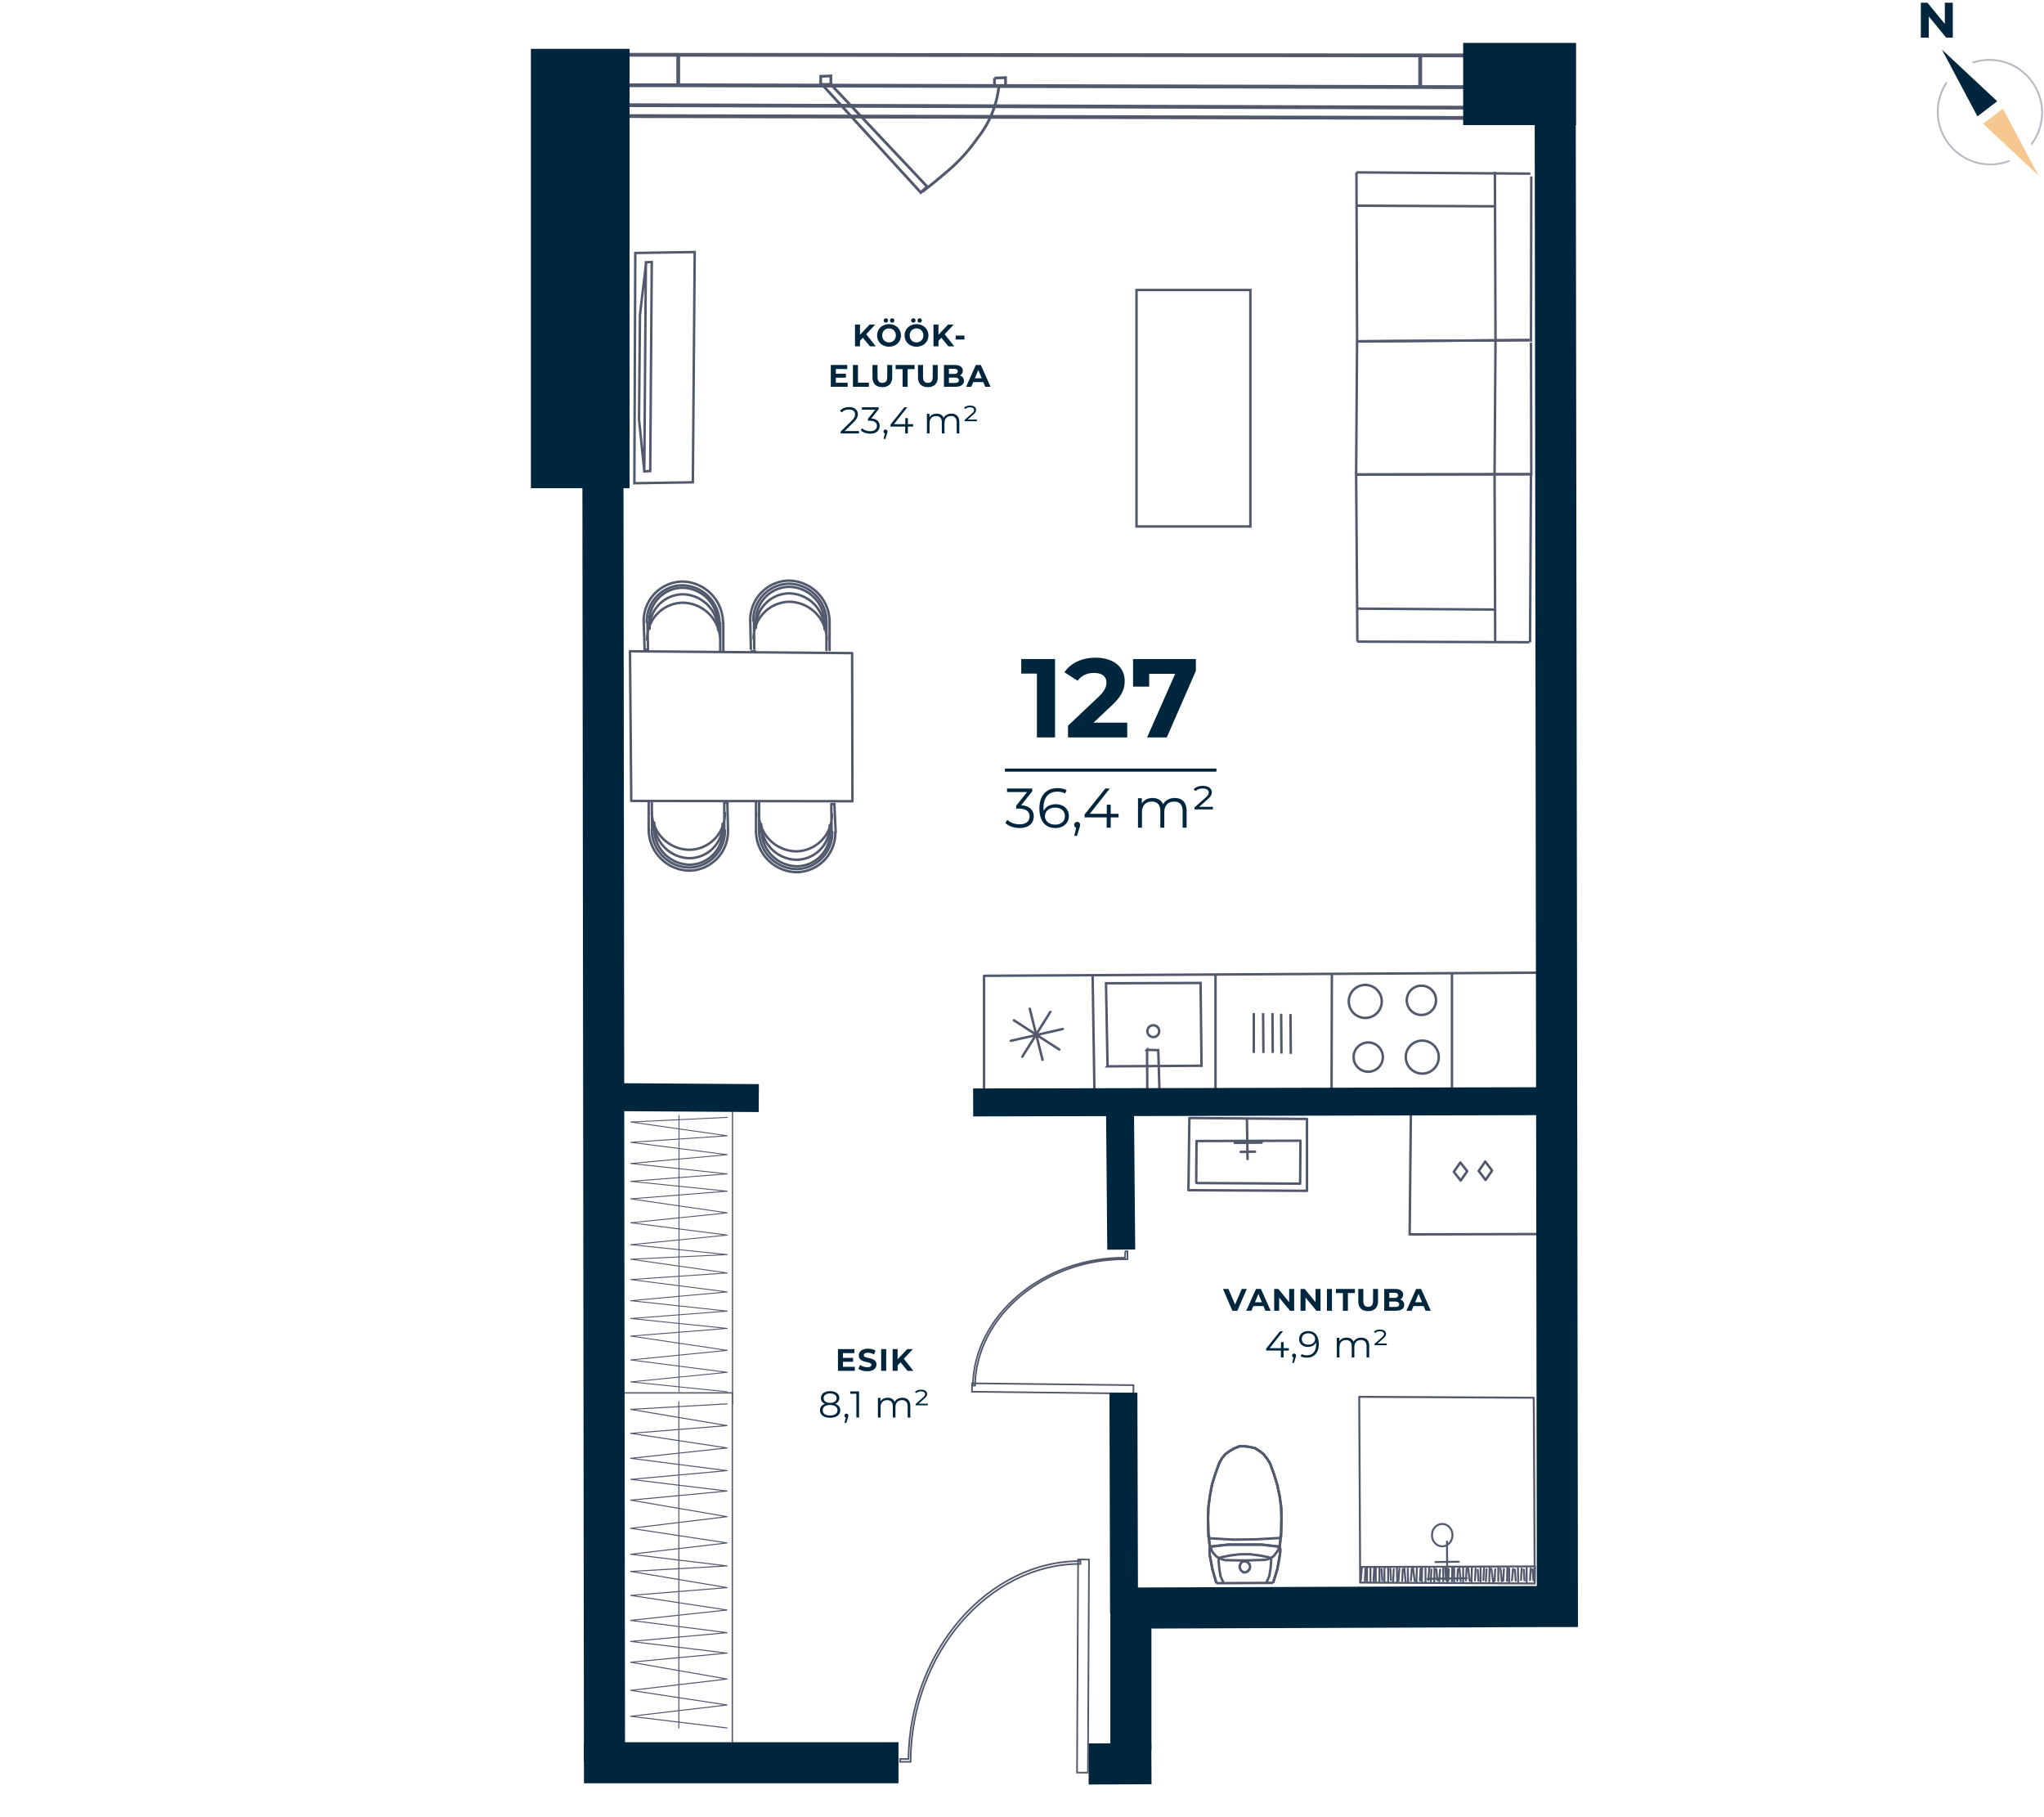 <svg xmlns="http://www.w3.org/2000/svg" width="657" height="584" fill="none" viewBox="0 0 657 584">
  <g clip-path="url(#clip0)">
    <path stroke="#00263E" stroke-miterlimit="10" stroke-width="13.21" d="M370.1 566.8l-20.2.1M187.7 566.5h101.1"/>
    <path stroke="#53596C" stroke-miterlimit="10" stroke-width="1.22" d="M201.6 17.6l265.1.2h4.4V28l-257.9-.6h-11.6v-9.8zM218 27.5V17.4M456.5 27.5v-9.7M471.4 34.6l-270.5-.8M471.1 28l.3 9.9-270.6-.6"/>
    <path stroke="#53596C" stroke-miterlimit="10" stroke-width=".53" d="M312.445 444.563l-.031 2.7 51.897.598.031-2.7-51.897-.598z"/>
    <path stroke="#53596C" stroke-miterlimit="10" stroke-width=".53" d="M361.7 402.1h.7v2.6h-.4c-26.1-.3-48.3 18.3-48.6 40.6h-.7c.3-22.5 22.6-41.3 48.9-41.1l.1-2.1zM346.538 501.176l-.347 68.499 3.5.018.347-68.499-3.5-.018z"/>
    <path stroke="#53596C" stroke-miterlimit="10" stroke-width=".53" d="M289.3 565.3v.9h3.4v-.4c.2-34.4 25.2-63.3 54.6-63.2v-.9c-29.7-.1-54.9 28.9-55.3 63.6h-2.7z"/>
    <path stroke="#53596C" stroke-miterlimit="10" stroke-width=".79" d="M492.2 152.9l-.1-42.8M492.2 56.7l-.1 53.1M491.8 206.4l.3-53.7M435.9 152.5l56.1-.1M491.7 109.3l-55.5.4M414.8 325.9l.1 12.8M411.8 325.8l.1 12.8M409 325.6l.1 12.8M406 325.6l.1 12.8M403 325.6v12.8"/>
    <path stroke="#53596C" stroke-linecap="round" stroke-linejoin="round" stroke-width=".79" d="M335.1 340.6l-4.1-16.4M324.9 334.5l16.7-3.8M328.6 339.6l9-14.4M325.9 327.9l14.6 9.4"/>
    <path stroke="#53596C" stroke-miterlimit="10" stroke-width=".79" d="M438.84 327.14a5.3 5.3 0 100-10.6 5.3 5.3 0 000 10.6zM457.16 345.03a5.3 5.3 0 100-10.6 5.3 5.3 0 000 10.6zM439.79 344.43a4.7 4.7 0 100-9.4 4.7 4.7 0 000 9.4z"/>
    <path stroke="#53596C" stroke-miterlimit="9.99" stroke-width=".79" d="M456.88 326.18a4.7 4.7 0 100-9.4 4.7 4.7 0 000 9.4z"/>
    <path stroke="#53596C" stroke-miterlimit="10" stroke-width=".79" d="M356 342.7l30.2-.2-.3-26.6-30.4.1.5 26.7z"/>
    <path stroke="#53596C" stroke-miterlimit="10" stroke-width=".79" d="M370.7 333.3a1.9 1.9 0 100-3.8 1.9 1.9 0 000 3.8zM368.7 337.4l.1 16.9 4-.2-.5-16.6-3.6-.1z"/>
    <path stroke="#53596C" stroke-linecap="round" stroke-linejoin="round" stroke-width=".79" d="M316.3 350.5v-36.9l178.3-1M466.7 351.8v-39M428 350.9l.1-37.7M390.7 350.9v-37.7M351.8 351.8l-.6-38.4"/>
    <path stroke="#53596C" stroke-miterlimit="10" stroke-width=".79" d="M480.7 109.4l-.3 42.9M491.7 109.3l-55.5.4M436.2 109.7l-.3 42.8M480.7 109.4l-.2-54.2M480.4 66.3l-44.2-.2M436 55.4l55.9.4M436.2 109.7l-.2-54.3M480.4 152.3l.2 54.2M480.5 195.9l-44.3-.3M492 152.4l-56.1.1M435.9 152.5l.4 53.7M436.3 206.2l55.3.2M401.91 93.2h-36.6v76h36.6v-76zM207.1 151.5l-1.7-16.7.3-33.6 2-16.9m-.6 67.2l.5-67.2 1.9-.1-.5 67.2-1.9.1z"/>
    <path stroke="#53596C" stroke-miterlimit="10" stroke-width=".79" d="M204.2 81.3l19.1-.3-.6 74-18.8.3.3-74z"/>
    <path stroke="#53596C" stroke-linecap="round" stroke-linejoin="round" stroke-width=".79" d="M202.5 209.3l.4 48.1 71.1.1-.1-47.6-71.4-.6zM208.8 202a10.777 10.777 0 012.984-7.677A10.775 10.775 0 01219.32 191h.38a11.54 11.54 0 0111.1 11.4"/>
    <path stroke="#53596C" stroke-linecap="round" stroke-linejoin="round" stroke-width=".79" d="M208.7 199.9a10.768 10.768 0 0110.52-11h.38a11.541 11.541 0 0111.1 11.4"/>
    <path stroke="#53596C" stroke-linecap="round" stroke-linejoin="round" stroke-width=".79" d="M206.9 199.8a12.65 12.65 0 0112.2-12.9h.4a13.306 13.306 0 019.075 3.965A13.306 13.306 0 01232.4 200"/>
    <path stroke="#53596C" stroke-linecap="round" stroke-linejoin="round" stroke-width=".79" d="M207.9 199.9a11.561 11.561 0 0111.2-11.8h.3a12.243 12.243 0 0111.9 12.1M206.9 199.8l.3 9M232.5 200.2v9"/>
    <path stroke="#53596C" stroke-linecap="round" stroke-linejoin="round" stroke-width=".79" d="M208 205.6a11.657 11.657 0 0111.2-11.9h.4a12.239 12.239 0 0111.9 12.1M230.9 200.3v2.2M230.9 202.5l.6-.2M231.5 200.2v9M208.8 202l-.6.2M208.7 199.9l.1 2.1M208.1 200l.2 8.8M208.3 208.8h-1.1M243 201.7a10.768 10.768 0 0110.52-11h.38a11.54 11.54 0 0111.1 11.4"/>
    <path stroke="#53596C" stroke-linecap="round" stroke-linejoin="round" stroke-width=".79" d="M243 199.6a10.768 10.768 0 0110.52-11h.38A11.54 11.54 0 01265 200"/>
    <path stroke="#53596C" stroke-linecap="round" stroke-linejoin="round" stroke-width=".79" d="M241.15 199.5a12.668 12.668 0 0112.2-12.9h.4a13.31 13.31 0 0112.9 13.1"/>
    <path stroke="#53596C" stroke-linecap="round" stroke-linejoin="round" stroke-width=".79" d="M242.15 199.5a11.658 11.658 0 0111.2-11.9h.4a12.243 12.243 0 0111.9 12.1M241.15 199.5l.2 9M266.65 199.9v9"/>
    <path stroke="#53596C" stroke-linecap="round" stroke-linejoin="round" stroke-width=".79" d="M242.25 205.3a11.657 11.657 0 0111.2-11.9h.4a12.239 12.239 0 0111.9 12.1M265.05 200v2.2M265.05 202.2l.6-.2M265.65 199.9v9M242.95 201.7l-.6.2M242.95 199.6v2.1M242.35 199.7l.1 8.8M242.7 209.3h-1.1M266.7 265.3a10.768 10.768 0 01-10.52 11h-.38a11.541 11.541 0 01-11.1-11.4"/>
    <path stroke="#53596C" stroke-linecap="round" stroke-linejoin="round" stroke-width=".79" d="M266.8 267.4a10.777 10.777 0 01-2.984 7.677 10.775 10.775 0 01-7.536 3.323h-.38a11.54 11.54 0 01-11.1-11.4"/>
    <path stroke="#53596C" stroke-linecap="round" stroke-linejoin="round" stroke-width=".79" d="M268.5 267.4a12.65 12.65 0 01-12.2 12.9h-.4a13.308 13.308 0 01-12.9-13.1"/>
    <path stroke="#53596C" stroke-linecap="round" stroke-linejoin="round" stroke-width=".79" d="M267.5 267.4a11.658 11.658 0 01-11.2 11.9h-.4a12.243 12.243 0 01-11.9-12.1M268.6 267.4l-.4-9M243 267.1V258"/>
    <path stroke="#53596C" stroke-linecap="round" stroke-linejoin="round" stroke-width=".79" d="M267.4 261.7a11.661 11.661 0 01-11.2 11.9h-.4a12.24 12.24 0 01-11.9-12.1M244.5 266.9v-2.1M244.5 264.8l-.5.1M244 267.1V258M266.7 265.3l.5-.2M266.8 267.4l-.1-2.1M267.3 267.2l-.1-8.8M267.2 258.4h1M232.3 264.8a10.773 10.773 0 01-10.52 11h-.38a11.54 11.54 0 01-11.1-11.4"/>
    <path stroke="#53596C" stroke-linecap="round" stroke-linejoin="round" stroke-width=".79" d="M232.3 266.9a10.773 10.773 0 01-10.52 11h-.38a11.54 11.54 0 01-11.1-11.4"/>
    <path stroke="#53596C" stroke-linecap="round" stroke-linejoin="round" stroke-width=".79" d="M234 266.9a12.65 12.65 0 01-12.2 12.9h-.4a13.308 13.308 0 01-12.9-13.1"/>
    <path stroke="#53596C" stroke-linecap="round" stroke-linejoin="round" stroke-width=".79" d="M233 266.9a11.658 11.658 0 01-11.2 11.9h-.4a12.243 12.243 0 01-11.9-12.1M234 266.9l-.2-9M208.5 266.6v-9.1"/>
    <path stroke="#53596C" stroke-linecap="round" stroke-linejoin="round" stroke-width=".79" d="M233 261.2a11.587 11.587 0 01-11.2 11.9h-.4a12.243 12.243 0 01-11.9-12.1M210.1 266.4v-2.1M210.1 264.3l-.5.1M209.6 266.6l-.1-9.1M232.3 264.8l.5-.2M232.3 266.9v-2.1M232.8 266.7v-8.8M232.8 257.9h1"/>
    <path stroke="#53596C" stroke-miterlimit="10" stroke-width=".79" d="M411.4 499.6l-.8 4.6-1.4 4.5M391 508.8l-1.3-4.5-.9-4.8M388.8 499.5v-1.8M388.8 497.6v-.1h.1v-.3l.2-.2h.4M389.5 497l5.3-.6h10.7l5.2.6M410.7 497H411l.2.2.1.2v.2h.2M411.5 497.6v1l-.1 1M393.3 508.8l-1-2.3-.4-2.5-.2-2.4M391.7 501.6v-.5l.2-.1.1-.3h.2l.1-.2M392.3 500.5l3.1-.6 3.1-.4h3.3l3.1.4 3.1.6M408 500.5l.1.2h.2l.1.2.2.2v.4M408.6 501.5l-.2 2.5-.4 2.5-1 2.2"/>
    <path stroke="#53596C" stroke-miterlimit="10" stroke-width=".79" d="M411.2 497l-.3 1-.5.8-.6.8-.6.7-.9.4-.8.4-.9.2M406.6 501.3l-6.5.2-6.4-.1M393.7 501.4l-.9-.3-.9-.4-.8-.4-.6-.6-.7-.8-.4-.8-.3-1.1M388.9 497.5l-.5-4.8-.1-4.7M388.3 488l.1-3.5.5-3.8.7-3.7 1.1-3.5 1.2-3.3M391.9 470.2l.9-1.6 1.1-1.3 1.4-1 1.4-.8 1.7-.7h1.7l1.5.2 1.8.4 1.4.9 1.3 1 1.1 1.4 1 1.5M408.2 470.2l1.2 3.3 1.1 3.5.8 3.7.5 3.7.1 3.5M411.9 487.9l-.1 4.7-.5 4.8"/>
    <path stroke="#53596C" stroke-miterlimit="10" stroke-width=".79" d="M411.8 493.5v.2h-.2v.2l-.1.2-.2.2h-.4M410.9 494.3l-7.1.4-7.3.1-7.1-.4M389.4 494.4h-.5l-.2-.3-.1-.1v-.3h-.2v-.2"/>
    <path stroke="#53596C" stroke-miterlimit="10" stroke-width=".79" d="M388.9 497.5l-.5-4.8-.1-4.7M388.3 488l.1-3.5.5-3.8.7-3.7 1.1-3.5 1.2-3.3M391.9 470.2l.9-1.6 1.1-1.3 1.4-1 1.4-.8 1.7-.7h1.7l1.5.2 1.8.4 1.4.9 1.3 1 1.1 1.4 1 1.5M408.2 470.2l1.2 3.3 1.1 3.5.8 3.7.5 3.7.1 3.5M411.9 487.9l-.1 4.7-.5 4.8M411.4 499.6l-.8 4.6-1.4 4.5M391 508.8l-1.3-4.5-.9-4.8M388.8 499.5v-1.8"/>
    <path stroke="#53596C" stroke-miterlimit="10" stroke-width=".79" d="M388.8 497.6v-.1h.1v-.3l.2-.2h.4M389.5 497l5.3-.6h10.7l5.2.6M410.7 497H411l.2.2.1.2v.2h.2M411.5 497.6v1l-.1 1M401.8 503.4v.4l-.2.4v.2l-.3.2-.2.4h-.2l-.4.3H399.6l-.3-.3-.3-.2-.2-.2-.1-.4-.2-.2v-1l.2-.2.1-.4.2-.2.3-.2.3-.2H400.5l.3.2h.3l.2.4.3.2v.2l.2.4v.2zM409.2 508.7l-18.2.1"/>
    <path stroke="#53596C" stroke-linecap="round" stroke-linejoin="round" stroke-width=".63" d="M436.9 448.9l56.1.3M437.2 508.6l56.1.3M482.3 504.1l.4 4.1M493.3 508.9l.1-5.5M436.9 448.9l.3 59.7M493.3 508.9l-.3-59.7M465.7 504.3l-.2 3.7M466.8 503.8l-.1 4.3M467.4 504.1v4.3M468.6 504.3l-.2 3.7M469.1 504l.4 4.1M470.3 504v4.3M471.4 504.1l-.2 3.8M471.9 503.9l.5 4.1M473.1 504l-.1 4.3M474.3 504.1l-.2 3.8M475 504.5l.2 3.5M475.9 504v4.2M477 504l-.2 3.8M477.8 504.3l-.2 3.8M478.8 503.9l-.1 4.3M479.4 504.2l.5 4.1M480.6 504.3l-.2 3.8M481.6 503.9v4.2M483.4 504.2l-.2 3.8M484.5 503.8l-.1 4.3M485.1 504.1v4.3M486.3 504.2l-.3 3.7M486.9 504.4l.3 3.6M487.9 504l.1 4.3M489.1 504.1l-.2 3.7M464.6 504.1l.2 3.7M463.9 503.9v4.2M462.9 504.4l-.3 3.7M461.7 504.3l.3 3.5M461.1 503.9l-.1 4.3M460.1 504.4l-.2 3.7M459.4 504l-.3 3.8M458.2 504.1v4.2M457.1 504l-.1 4.3M456.6 504.2l-.2 3.7M455.4 504.1l-.1 4.3M454.2 504l.5 4M453.8 504.2l-.3 3.7M452.5 504.2l.1 4.2M451.4 504.1l.4 4.1M450.9 504.3l-.2 3.7M449.8 504.2l-.3 3.8M449 503.9l.1 4.3M448 504.3l-.2 3.8M446.9 504.2l.2 3.6M446.2 504v4.3M445 503.9v4.3M444.1 504.3l.2 3.6M443.4 504v4.3M442.2 503.9v4.3M441.7 504.1l-.2 3.9M489.8 504.4l.2 3.5M490.7 504v4.3M492 504.1l-.2 3.7M492.6 504.3l.3 3.6M440.5 504.1v4.2M439.4 504v4.3M438.9 504.2l-.2 3.8M437.7 504.1l-.3 3.8M437.5 503.6l-.3 5M493.4 503.4l-55.9.2M437.2 508.6l56.1.3M465.2 508.8l-.1-13.4M461.4 502l7.5-.1M458.9 507.4l12.6-.2M463.57 496.96c1.822 0 3.3-1.612 3.3-3.6s-1.478-3.6-3.3-3.6c-1.823 0-3.3 1.612-3.3 3.6s1.477 3.6 3.3 3.6z"/>
    <path stroke="#53596C" stroke-linecap="round" stroke-linejoin="round" stroke-width=".79" d="M400.8 359.5l.2 13M396.9 367.3l8.6-.1M398.8 370.2l4.6-.1M384.6 366.7l33.4-.1M384.5 380l.1-13.2M417.9 380.4l-33.3-.2M418 366.6l-.1 13.8M420.1 382.7v-23.1M382 382.5l38.1.2M382.3 359.3l-.3 23.2M419.9 359.6l-37.6-.3M495.2 396.6l-42.1.1.4-39.1M475.3 376.3l2.2 2.9 2.1-3-2.2-2.9-2.1 3z"/>
    <path stroke="#53596C" stroke-linecap="round" stroke-linejoin="round" stroke-width=".79" d="M467.3 376.6l2.2 2.8 2.1-3-2.2-2.8-2.1 3z"/>
    <path stroke="#53596C" stroke-miterlimit="10" stroke-width=".89" d="M295.96 61.87l-31.75-34.74h2.86L298 59.97l-2.04 1.9z"/>
    <path stroke="#53596C" stroke-miterlimit="10" stroke-width=".89" d="M296.5 61.6c3-2.32 5.45-4.36 8-6.54a55.232 55.232 0 009.68-10.63 32.335 32.335 0 006.95-17.3M263.8 24.54v2.86l3.27-.27V24.4l-3.27.14z"/>
    <path stroke="#53596C" stroke-miterlimit="10" stroke-width=".89" d="M319.67 25.08v2.59l3.54-.14v-2.58l-3.54.13z"/>
    <path stroke="#53596C" stroke-linecap="round" stroke-linejoin="round" stroke-width=".4" d="M235.45 451.17V356.1h-34.5"/>
    <path stroke="#53596C" stroke-linecap="round" stroke-linejoin="round" stroke-width=".3" d="M233.75 447.29l-31-3.18 31-3.08-31-3.97 31-3.09-31-4.59 31-2.46-31-3.18 31-2.38-31-3.35 31-2.82-31-3.97 31-2.12-31-4.41 31-1.49M233.75 403.2l-31-3.18 31-3.09-31-3.96 31-3.18-31-4.5 31-2.47-31-3.17 31-2.39-31-3.34 31-2.83-31-3.97 31-2.11-31-4.42 31-1.49M218.25 447.29v-88.81"/>
    <path stroke="#00263E" stroke-miterlimit="10" stroke-width="31.71" d="M186.5 156.9V15.7"/>
    <path stroke="#00263E" stroke-miterlimit="10" stroke-width="26.42" d="M506.6 27h-36.3"/>
    <path stroke="#00263E" stroke-miterlimit="10" stroke-width="13.21" d="M499.9 39.6l.7 483.3M495.3 516.3l-131.8.5v45.7M193.8 151.1l.5 415"/>
    <path stroke="#00263E" stroke-miterlimit="10" stroke-width="8.98" d="M494.3 353.9l-181.5.4M360 356.1l.4 45.5M361.1 447.6l.2 70.9M198.6 352.6l45.3.3"/>
    <path stroke="#53596C" stroke-linecap="round" stroke-linejoin="round" stroke-width=".44" d="M235.4 559.91V447.64h-34.5"/>
    <path stroke="#53596C" stroke-linecap="round" stroke-linejoin="round" stroke-width=".33" d="M233.7 555.33l-31-3.75 31-3.64-31-4.69 31-3.65-31-5.41 31-2.92-31-3.75 31-2.81-31-3.96 31-3.33-31-4.69 31-2.5-31-5.21 31-1.77M233.7 503.25l-31-3.75 31-3.64-31-4.69 31-3.75-31-5.31 31-2.92-31-3.75 31-2.81-31-3.96 31-3.33-31-4.69 31-2.5-31-5.21 31-1.77M218.2 555.33V450.44"/>
    <g>
      <path fill="#00263E" d="M328.252 211.8v4.68h5.04V237h5.832v-25.2h-10.872zm23.242 20.448l5.796-5.472c3.528-3.276 4.212-5.508 4.212-7.956 0-4.572-3.744-7.452-9.36-7.452-4.536 0-8.064 1.836-10.008 4.68l4.248 2.736c1.224-1.692 3.06-2.52 5.22-2.52 2.664 0 4.032 1.152 4.032 3.132 0 1.224-.396 2.52-2.628 4.644l-9.72 9.18V237h19.044v-4.752h-10.836zm12.704-20.448v8.856h5.184v-4.104h8.352L368.698 237h6.336l9.36-21.42v-3.78h-20.196zM323 247h68v1h-68zM328.22 258.8l3.564-4.482v-.918h-8.1v1.152h6.444l-3.492 4.374v.954h.9c2.34 0 3.402.99 3.402 2.502 0 1.566-1.152 2.538-3.24 2.538-1.638 0-3.096-.612-3.906-1.458l-.63 1.026c.972.99 2.718 1.62 4.536 1.62 3.042 0 4.572-1.62 4.572-3.726 0-2.016-1.35-3.438-4.05-3.582zm11.096-.342c-1.746 0-3.222.774-3.852 2.16a11.226 11.226 0 01-.054-1.026c0-3.42 1.746-5.166 4.464-5.166.936 0 1.8.162 2.448.594l.522-1.044c-.792-.486-1.854-.684-2.988-.684-3.42 0-5.76 2.232-5.76 6.516 0 3.978 1.818 6.3 5.166 6.3 2.448 0 4.302-1.512 4.302-3.87 0-2.304-1.746-3.78-4.248-3.78zm-.108 6.552c-2.178 0-3.33-1.314-3.33-2.7 0-1.566 1.314-2.754 3.24-2.754 1.944 0 3.168 1.062 3.168 2.718 0 1.674-1.26 2.736-3.078 2.736zm7.023-.882c-.54 0-.954.414-.954.972 0 .468.27.81.648.918l-.612 2.61h.864l.756-2.484c.18-.504.252-.738.252-1.044 0-.54-.396-.972-.954-.972zm13.306-2.592h-2.52v-2.916h-1.26v2.916h-5.472l6.444-8.136h-1.44l-6.678 8.352v.936h7.11V266h1.296v-3.312h2.52v-1.152zM377.59 256.46c-1.71 0-3.06.774-3.744 1.998-.576-1.332-1.8-1.998-3.366-1.998-1.584 0-2.808.666-3.474 1.8v-1.728h-1.224V266h1.278v-4.968c0-2.16 1.242-3.42 3.168-3.42 1.728 0 2.736 1.026 2.736 3.024V266h1.278v-4.968c0-2.16 1.224-3.42 3.168-3.42 1.71 0 2.718 1.026 2.718 3.024V266h1.278v-5.49c0-2.718-1.512-4.05-3.816-4.05zm7.84 2.844l2.664-2.358c1.134-1.008 1.404-1.584 1.404-2.322 0-1.152-.972-2.052-2.916-2.052-1.314 0-2.304.396-2.916 1.134l.666.522c.486-.54 1.26-.828 2.196-.828 1.404 0 1.998.576 1.998 1.278 0 .522-.234.954-1.152 1.782l-3.42 3.024v.63h5.904v-.81h-4.428z"/>
      <g>
        <path fill="#00263E" d="M270.955 439.263v-1.62h3.25v-1.26h-3.25v-1.52h3.68v-1.3h-5.29v7h5.42v-1.3h-3.81zm7.799 1.42c2 0 2.97-1 2.97-2.17 0-2.57-4.07-1.68-4.07-2.97 0-.44.37-.8 1.33-.8.62 0 1.29.18 1.94.55l.5-1.23c-.65-.41-1.55-.62-2.43-.62-1.99 0-2.95.99-2.95 2.18 0 2.6 4.07 1.7 4.07 3.01 0 .43-.39.75-1.35.75-.84 0-1.72-.3-2.31-.73l-.55 1.22c.62.48 1.74.81 2.85.81zm4.477-.12h1.62v-7h-1.62v7zm8.471 0h1.89l-3.07-3.88 2.9-3.12h-1.8l-3.1 3.27v-3.27h-1.61v7h1.61v-1.77l.94-.98 2.24 2.75zM268.436 451.159c.864-.336 1.344-.972 1.344-1.848 0-1.368-1.188-2.22-2.964-2.22s-2.94.852-2.94 2.22c0 .876.468 1.512 1.32 1.848-1.044.348-1.62 1.056-1.62 2.064 0 1.488 1.224 2.412 3.24 2.412 2.004 0 3.264-.924 3.264-2.412 0-.996-.588-1.716-1.644-2.064zm-3.696-1.824c0-.936.804-1.512 2.076-1.512 1.26 0 2.088.576 2.088 1.524 0 .912-.78 1.5-2.088 1.5s-2.076-.588-2.076-1.512zm2.076 5.568c-1.488 0-2.364-.648-2.364-1.692 0-1.032.876-1.68 2.364-1.68s2.376.648 2.376 1.68c0 1.044-.888 1.692-2.376 1.692zm5.238-.588a.628.628 0 00-.636.648c0 .312.18.54.432.612l-.408 1.74h.576l.504-1.656c.12-.336.168-.492.168-.696a.628.628 0 00-.636-.648zm1.226-7.152v.768h1.98v7.632h.864v-8.4h-2.844zM290.06 449.203c-1.14 0-2.04.516-2.496 1.332-.384-.888-1.2-1.332-2.244-1.332-1.056 0-1.872.444-2.316 1.2v-1.152h-.816v6.312h.852v-3.312c0-1.44.828-2.28 2.112-2.28 1.152 0 1.824.684 1.824 2.016v3.576h.852v-3.312c0-1.44.816-2.28 2.112-2.28 1.14 0 1.812.684 1.812 2.016v3.576h.852v-3.66c0-1.812-1.008-2.7-2.544-2.7zm5.227 1.896l1.776-1.572c.756-.672.936-1.056.936-1.548 0-.768-.648-1.368-1.944-1.368-.876 0-1.536.264-1.944.756l.444.348c.324-.36.84-.552 1.464-.552.936 0 1.332.384 1.332.852 0 .348-.156.636-.768 1.188l-2.28 2.016v.42h3.936v-.54h-2.952z"/>
      </g>
      <g>
        <path fill="#00263E" d="M279.609 111.298h1.89l-3.07-3.88 2.9-3.12h-1.8l-3.1 3.27v-3.27h-1.61v7h1.61v-1.77l.94-.98 2.24 2.75zm5.139-7.62c.39 0 .69-.28.69-.69 0-.41-.3-.69-.69-.69-.39 0-.7.28-.7.69 0 .41.31.69.7.69zm2.02 0c.39 0 .7-.28.7-.69 0-.41-.31-.69-.7-.69-.39 0-.69.28-.69.69 0 .41.3.69.69.69zm-1.01 7.74c2.2 0 3.83-1.53 3.83-3.62s-1.63-3.62-3.83-3.62c-2.21 0-3.83 1.54-3.83 3.62s1.62 3.62 3.83 3.62zm0-1.38c-1.25 0-2.19-.91-2.19-2.24s.94-2.24 2.19-2.24 2.19.91 2.19 2.24-.94 2.24-2.19 2.24zm7.827-6.36c.39 0 .69-.28.69-.69 0-.41-.3-.69-.69-.69-.39 0-.7.28-.7.69 0 .41.31.69.7.69zm2.02 0c.39 0 .7-.28.7-.69 0-.41-.31-.69-.7-.69-.39 0-.69.28-.69.69 0 .41.3.69.69.69zm-1.01 7.74c2.2 0 3.83-1.53 3.83-3.62s-1.63-3.62-3.83-3.62c-2.21 0-3.83 1.54-3.83 3.62s1.62 3.62 3.83 3.62zm0-1.38c-1.25 0-2.19-.91-2.19-2.24s.94-2.24 2.19-2.24 2.19.91 2.19 2.24-.94 2.24-2.19 2.24zm10.238 1.26h1.89l-3.07-3.88 2.9-3.12h-1.8l-3.1 3.27v-3.27h-1.61v7h1.61v-1.77l.94-.98 2.24 2.75zm2.341-2.19h2.83v-1.25h-2.83v1.25zm-38.518 13.89v-1.62h3.25v-1.26h-3.25v-1.52h3.68v-1.3h-5.29v7h5.42v-1.3h-3.81zm5.499 1.3h5.13v-1.32h-3.51v-5.68h-1.62v7zm9.457.12c1.99 0 3.17-1.14 3.17-3.2v-3.92h-1.6v3.86c0 1.33-.57 1.88-1.56 1.88-.98 0-1.56-.55-1.56-1.88v-3.86h-1.62v3.92c0 2.06 1.18 3.2 3.17 3.2zm6.504-.12h1.62v-5.68h2.24v-1.32h-6.1v1.32h2.24v5.68zm8.124.12c1.99 0 3.17-1.14 3.17-3.2v-3.92h-1.6v3.86c0 1.33-.57 1.88-1.56 1.88-.98 0-1.56-.55-1.56-1.88v-3.86h-1.62v3.92c0 2.06 1.18 3.2 3.17 3.2zm10.311-3.76c.57-.3.93-.84.93-1.54 0-1.09-.9-1.82-2.65-1.82h-3.42v7h3.62c1.84 0 2.8-.7 2.8-1.91 0-.88-.5-1.48-1.28-1.73zm-1.92-2.14c.79 0 1.22.27 1.22.82 0 .55-.43.83-1.22.83h-1.61v-1.65h1.61zm.28 4.56h-1.89v-1.73h1.89c.84 0 1.29.28 1.29.87 0 .6-.45.86-1.29.86zm9.777 1.22h1.7l-3.13-7h-1.6l-3.12 7h1.66l.62-1.5h3.25l.62 1.5zm-3.35-2.73l1.11-2.68 1.11 2.68h-2.22zM271.49 138.53l2.856-2.808c1.128-1.104 1.38-1.824 1.38-2.628 0-1.404-1.08-2.268-2.784-2.268-1.284 0-2.328.432-2.976 1.2l.612.528c.552-.636 1.308-.936 2.292-.936 1.284 0 1.968.6 1.968 1.572 0 .576-.18 1.14-1.128 2.076l-3.492 3.42v.612h5.892v-.768h-4.62zm8.56-4.032l2.376-2.988v-.612h-5.4v.768h4.296l-2.328 2.916v.636h.6c1.56 0 2.268.66 2.268 1.668 0 1.044-.768 1.692-2.16 1.692-1.092 0-2.064-.408-2.604-.972l-.42.684c.648.66 1.812 1.08 3.024 1.08 2.028 0 3.048-1.08 3.048-2.484 0-1.344-.9-2.292-2.7-2.388zm4.578 3.552a.628.628 0 00-.636.648c0 .312.18.54.432.612l-.408 1.74h.576l.504-1.656c.12-.336.168-.492.168-.696a.628.628 0 00-.636-.648zm8.87-1.728h-1.68v-1.944h-.84v1.944h-3.648l4.296-5.424h-.96l-4.452 5.568v.624h4.74v2.208h.864v-2.208h1.68v-.768zM305.81 132.938c-1.14 0-2.04.516-2.496 1.332-.384-.888-1.2-1.332-2.244-1.332-1.056 0-1.872.444-2.316 1.2v-1.152h-.816v6.312h.852v-3.312c0-1.44.828-2.28 2.112-2.28 1.152 0 1.824.684 1.824 2.016v3.576h.852v-3.312c0-1.44.816-2.28 2.112-2.28 1.14 0 1.812.684 1.812 2.016v3.576h.852v-3.66c0-1.812-1.008-2.7-2.544-2.7zm5.227 1.896l1.776-1.572c.756-.672.936-1.056.936-1.548 0-.768-.648-1.368-1.944-1.368-.876 0-1.536.264-1.944.756l.444.348c.324-.36.84-.552 1.464-.552.936 0 1.332.384 1.332.852 0 .348-.156.636-.768 1.188l-2.28 2.016v.42h3.936v-.54h-2.952z"/>
      </g>
      <g>
        <path fill="#00263E" d="M399.142 414.245l-2.16 5-2.13-5h-1.75l3.02 7h1.6l3.03-7h-1.61zm7.59 7h1.7l-3.13-7h-1.6l-3.12 7h1.66l.62-1.5h3.25l.62 1.5zm-3.35-2.73l1.11-2.68 1.11 2.68h-2.22zm10.996-4.27v4.25l-3.48-4.25h-1.34v7h1.6v-4.25l3.49 4.25h1.33v-7h-1.6zm8.476 0v4.25l-3.48-4.25h-1.34v7h1.6v-4.25l3.49 4.25h1.33v-7h-1.6zm3.657 7h1.62v-7h-1.62v7zm5.131 0h1.62v-5.68h2.24v-1.32h-6.1v1.32h2.24v5.68zm8.124.12c1.99 0 3.17-1.14 3.17-3.2v-3.92h-1.6v3.86c0 1.33-.57 1.88-1.56 1.88-.98 0-1.56-.55-1.56-1.88v-3.86h-1.62v3.92c0 2.06 1.18 3.2 3.17 3.2zm10.311-3.76c.57-.3.93-.84.93-1.54 0-1.09-.9-1.82-2.65-1.82h-3.42v7h3.62c1.84 0 2.8-.7 2.8-1.91 0-.88-.5-1.48-1.28-1.73zm-1.92-2.14c.79 0 1.22.27 1.22.82 0 .55-.43.83-1.22.83h-1.61v-1.65h1.61zm.28 4.56h-1.89v-1.73h1.89c.84 0 1.29.28 1.29.87 0 .6-.45.86-1.29.86zm9.777 1.22h1.7l-3.13-7h-1.6l-3.12 7h1.66l.62-1.5h3.25l.62 1.5zm-3.35-2.73l1.11-2.68 1.11 2.68h-2.22zM414.265 433.269h-1.68v-1.944h-.84v1.944h-3.648l4.296-5.424h-.96l-4.452 5.568v.624h4.74v2.208h.864v-2.208h1.68v-.768zm1.688 1.728a.628.628 0 00-.636.648c0 .312.18.54.432.612l-.408 1.74h.576l.504-1.656c.12-.336.168-.492.168-.696a.628.628 0 00-.636-.648zm4.499-7.224c-1.632 0-2.868 1.008-2.868 2.58 0 1.536 1.164 2.52 2.832 2.52 1.164 0 2.148-.516 2.568-1.44.024.252.036.492.036.684 0 2.28-1.164 3.444-2.976 3.444-.624 0-1.2-.108-1.632-.396l-.348.696c.528.324 1.236.456 1.992.456 2.28 0 3.84-1.488 3.84-4.344 0-2.652-1.212-4.2-3.444-4.2zm.096 4.368c-1.296 0-2.112-.708-2.112-1.812 0-1.116.84-1.824 2.052-1.824 1.452 0 2.22.876 2.22 1.8 0 1.044-.876 1.836-2.16 1.836zM437.561 429.885c-1.14 0-2.04.516-2.496 1.332-.384-.888-1.2-1.332-2.244-1.332-1.056 0-1.872.444-2.316 1.2v-1.152h-.816v6.312h.852v-3.312c0-1.44.828-2.28 2.112-2.28 1.152 0 1.824.684 1.824 2.016v3.576h.852v-3.312c0-1.44.816-2.28 2.112-2.28 1.14 0 1.812.684 1.812 2.016v3.576h.852v-3.66c0-1.812-1.008-2.7-2.544-2.7zm5.227 1.896l1.776-1.572c.756-.672.936-1.056.936-1.548 0-.768-.648-1.368-1.944-1.368-.876 0-1.536.264-1.944.756l.444.348c.324-.36.84-.552 1.464-.552.936 0 1.332.384 1.332.852 0 .348-.156.636-.768 1.188l-2.28 2.016v.42h3.936v-.54h-2.952z"/>
      </g>
    </g>
    <g>
      <path fill="#0E1632" fill-opacity=".3" fill-rule="evenodd" d="M626.126 46.394c4.839 6.309 13.164 8.351 20.119 5.465l-.581-.393c-6.645 2.574-14.488.564-19.081-5.423-4.419-5.76-4.503-13.473-.755-19.171l-.24-.683c-4.125 5.93-4.13 14.12.538 20.205zm8.202-26.041l-.607-.405c6.798-2.451 14.712-.336 19.381 5.751 4.889 6.372 4.652 15.052-.073 21.028l-.227-.657c4.343-5.762 4.486-13.968-.157-20.02-4.418-5.76-11.843-7.838-18.317-5.698z" clip-rule="evenodd"/>
      <path fill="#F7C790" fill-rule="evenodd" d="M655.219 56.389L637.438 39.78l6.347-4.87 11.434 21.477z" clip-rule="evenodd"/>
      <path fill="#00263E" fill-rule="evenodd" d="M624.179 15.927l17.781 16.607-6.347 4.87-11.434-21.478z" clip-rule="evenodd"/>
      <path fill="#00263E" d="M625.123.883v6.8l-5.568-6.8h-2.144v11.2h2.56v-6.8l5.584 6.8h2.128V.883h-2.56z"/>
    </g>
  </g>
  <defs>
    <clipPath id="clip0">
      <path fill="#fff" d="M0 0h657v584H0z"/>
    </clipPath>
  </defs>
</svg>
